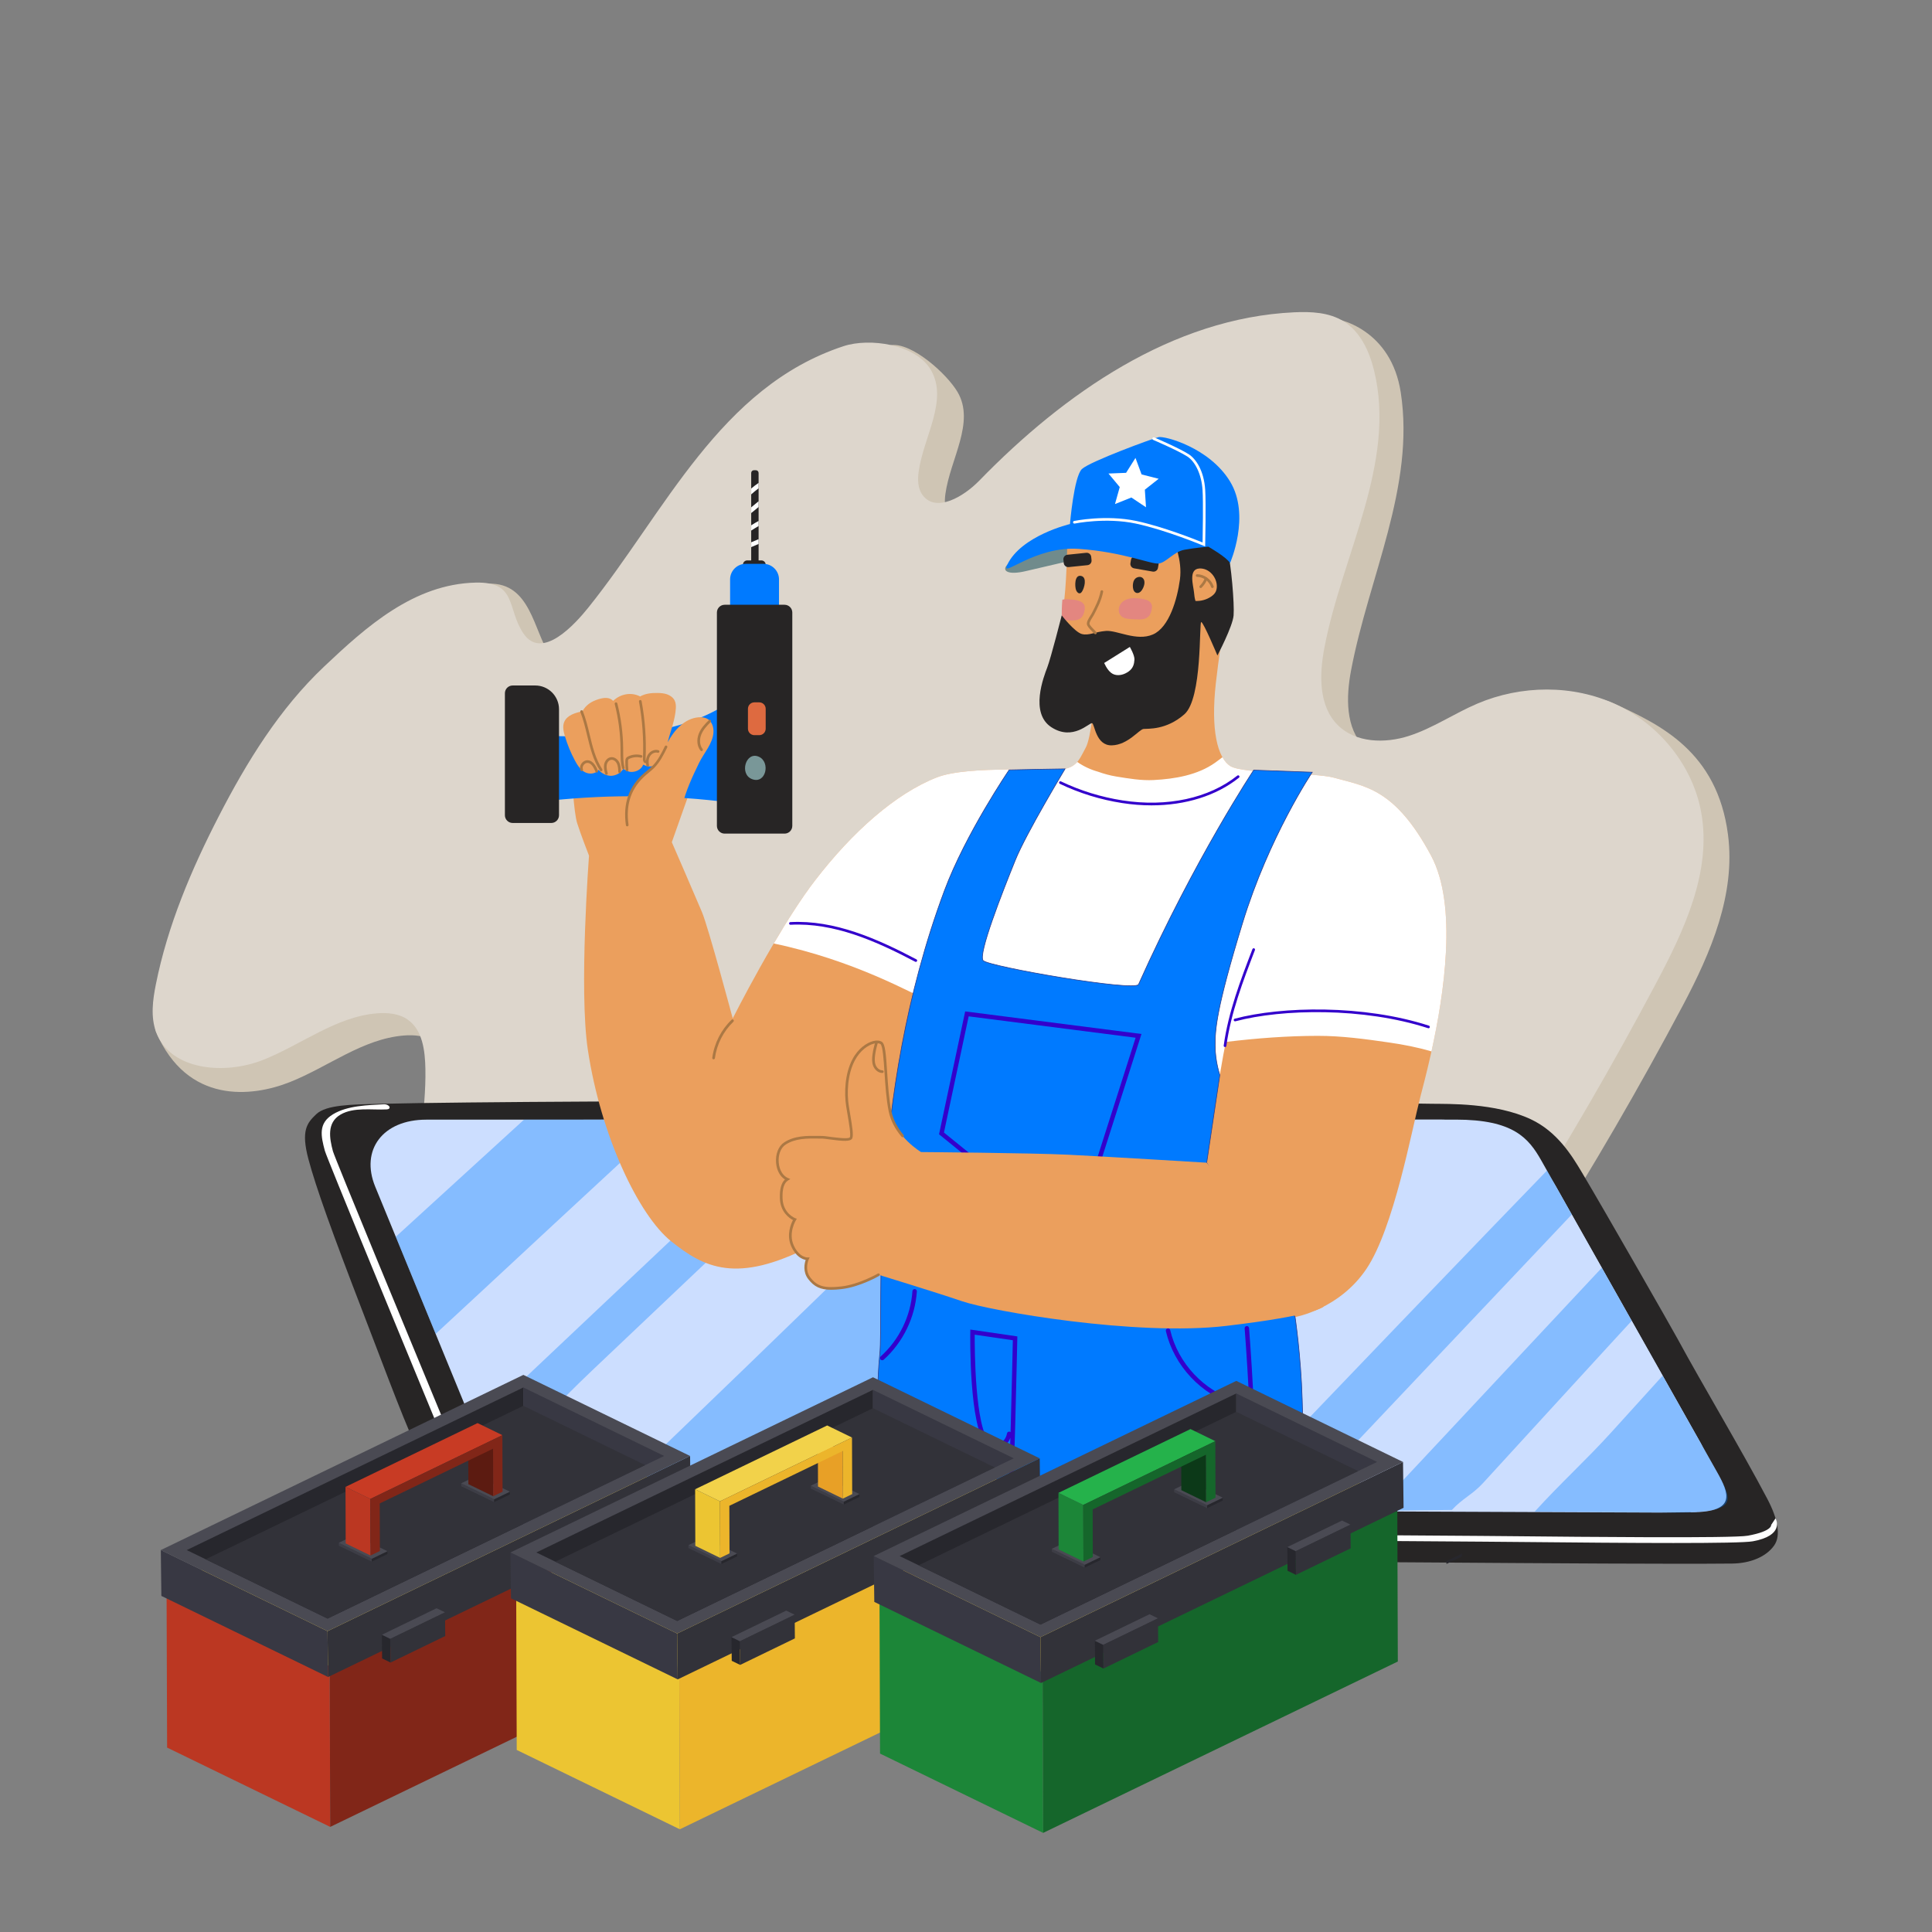 <?xml version="1.0" encoding="UTF-8"?> <!-- Generator: Adobe Illustrator 26.0.3, SVG Export Plug-In . SVG Version: 6.00 Build 0) --> <svg xmlns="http://www.w3.org/2000/svg" xmlns:xlink="http://www.w3.org/1999/xlink" x="0px" y="0px" viewBox="0 0 3000 3000" style="enable-background:new 0 0 3000 3000;" xml:space="preserve"><rect x="0" y="0" width="3000" height="3000" fill="#808080" stroke="none"/> <style type="text/css"> .st0{fill:#CFC5B4;} .st1{fill:#DDD6CC;} .st2{fill:#272525;} .st3{fill:#FFFFFF;} .st4{fill:#CCDEFF;} .st5{opacity:0.35;} .st6{fill:#007AFF;} .st7{fill:#708B8C;} .st8{fill:#EB9F5D;} .st9{fill:#E38680;} .st10{fill:#AB7844;} .st11{fill:#DE6A40;} .st12{fill:#799798;} .st13{fill:#3300CC;} .st14{fill:#007AFF;stroke:#2D3E8D;stroke-miterlimit:10;} .st15{fill:#C58E4C;} .st16{fill:none;} .st17{fill:#BB3722;} .st18{fill:#812618;} .st19{fill:#F2D24A;} .st20{enable-background:new ;} .st21{fill:#383843;} .st22{fill:#323239;} .st23{fill:#4A4A53;} .st24{fill:#27272D;} .st25{fill:#3D3D46;} .st26{fill:#5C1B11;} .st27{fill:#C83B24;} .st28{fill:#ECC532;} .st29{fill:#ECB52B;} .st30{fill:#E8A026;} .st31{fill:#1C8638;} .st32{fill:#15662B;} .st33{fill:#0C3918;} .st34{fill:#25B24B;} </style> <g id="_x2018_лой_x5F_2"> <g> <path class="st0" d="M702.1,1694.44c-0.53-28.24-4.29-60.54-27.45-76.71c-13.58-9.49-31.2-11.12-47.72-9.78 c-63.78,5.21-117.14,48.54-176.59,72.22c-59.45,23.68-159.64,34.53-207.93-77.54c-9.93-23.04,36.26-15.21,41.19-39.81 c18.29-91.38,55.05-178.12,97.71-260.97c43.57-84.63,94.38-167.01,163.56-232.39c65.32-61.73,118.31-160.84,214.27-163.15 c64.92-1.57,69.11,72.8,95.02,111.55c29.03,43.41,80.97-15.07,101.19-40.27c107.06-133.42,216.07-269.24,357.82-365.01 c27.04-18.27,38.18-72.56,70.55-76.71c32.36-4.15,86.72,44.76,103.21,72.92c27.6,47.13-11.47,104.05-18.91,158.17 c-1.73,12.57-1.35,26.42,6.32,36.54c20.86,27.52,63.59,2.18,87.67-22.56c132.09-135.74,304.44-278.93,493.64-287.79 c26.4-1.24,104.72,20.66,119.42,116.14c22.49,146.12-49.58,286.22-77.11,431.47c-7.86,41.45-8.97,89.83,20.88,119.64 c27.73,27.69,73.12,28.82,110.42,16.8c37.3-12.01,70.16-34.76,106.21-50.12c68.1-29,106.95-64.36,174.08-33.17 c67.13,31.19,156.97,72.56,173.7,202.33c11.9,92.32-26.36,182.51-69.98,264.74c-67.7,127.63-140.32,252.65-217.65,374.69 c-45.77,72.23-94.98,145.27-165.63,193.42c-73.59,50.15-164.26,68.84-253.08,75.25c-257.41,18.6-511.03-56.14-765.6-98.57 c-104.94-17.49-211.41-31.15-313.05-63.75c-66.67-21.38-205.63-64.92-208.23-150.41C688.04,1826.46,703.35,1760.31,702.1,1694.44z "></path> </g> <g> <path class="st1" d="M660.56,1659.98c-0.53-28.24-4.29-60.54-27.45-76.71c-13.58-9.49-31.2-11.12-47.72-9.78 c-63.78,5.21-117.14,48.54-176.59,72.22s-144.12,16.91-166.39-43.08c-8.73-23.52-5.27-49.67-0.35-74.27 c18.29-91.38,55.05-178.12,97.71-260.97c43.57-84.63,94.38-167.01,163.56-232.39c65.32-61.73,139.09-128.02,235.05-130.33 c64.92-1.57,48.33,39.98,74.24,78.74c29.02,43.41,80.97-15.07,101.19-40.27c119.01-148.32,203.79-342.37,396.05-405.61 c40.16-13.21,111.98-3.39,135.52,36.8c27.6,47.13-11.47,104.05-18.91,158.17c-1.73,12.57-1.35,26.42,6.32,36.54 c20.86,27.52,63.59,2.18,87.67-22.56c132.09-135.74,299.92-252.68,489.12-261.55c26.4-1.24,54.32,0.07,76.78,14 c25.97,16.11,39.84,46.23,47.16,75.9c35.43,143.53-49.58,286.22-77.11,431.47c-7.86,41.45-8.97,89.83,20.88,119.64 c27.73,27.69,73.12,28.82,110.42,16.8c37.3-12.01,70.16-34.76,106.21-50.12c68.1-29,148.49-29.9,215.61,1.29 c67.13,31.19,119.08,95.02,132.16,167.87c16.44,91.62-26.36,182.51-69.98,264.74c-67.7,127.63-140.32,252.65-217.65,374.69 c-45.77,72.23-94.98,145.27-165.63,193.42c-73.59,50.15-164.26,68.84-253.08,75.25c-257.41,18.6-511.03-56.14-765.6-98.57 c-104.94-17.49-211.41-31.15-313.05-63.75c-66.67-21.38-205.63-64.92-208.23-150.41C646.5,1792,661.81,1725.85,660.56,1659.98z"></path> </g> <g> <g> <g> <g> <path class="st2" d="M2604.95,2078.96c-8.23-15.22-112.59-198.01-148.57-258.41c-15.77-26.47-38.37-63.32-79.38-82.57 c-54.89-25.76-129.08-23.65-152.97-24.04c-308.91-5.16-1350.17-6.63-1636.46,0.14c-41.52,0.98-80.99,1.35-96.44,15.98 c-14.47,13.71-24,25.4-12.24,69.76c11.6,43.76,37.38,115.3,84.93,238.63c79.3,205.67,106.75,296.23,185.75,342.96 c26.68,15.78,72.15,32.56,141.39,35.65c245.27,10.96,710.13,8.63,865.91,7.24c175.01-1.56,748.67,5.38,932.41,3.59 c29.09-0.28,53.56-10.76,65.7-28.2c10.77-15.47,5.55-41.39-10.75-72.38C2704.76,2252.26,2641.95,2147.4,2604.95,2078.96z"></path> </g> </g> </g> </g> <g> <g> <g> <g> <path class="st3" d="M525.64,1840.48c35.96,88.62,109.92,267.69,151.94,369.45c14.87,35.99,24.73,59.89,26.49,64.21 c1.03,2.53,2.04,5.22,3.11,8.07c7.55,20.06,17.95,47.66,54.56,72.1c42.36,28.28,95.91,30.24,116.96,29.77 c11.73-0.26,509.34,3.32,909.42,6.2c268.68,1.93,500.8,3.61,515.63,3.61c7.43,0,27.68,0.2,55.7,0.48 c175.59,1.76,341.06,2.86,362.39-1.06c48.22-8.85,36.72-32.91,35.18-35.62l-6.67,10.05c0,0-0.08-0.1-0.14-0.28 c0.04,0.1,3.16,9.95-36.28,17.18c-22.82,4.18-258.46,1.82-359.06,0.81c-28.06-0.28-48.34-0.49-55.85-0.49 c-14.75,0-246.67-1.67-515.13-3.6c-399.91-2.88-897.32-6.46-909.31-6.19c-19.04,0.43-67.36-1.27-104.71-26.19 c-32.96-21.99-42.32-46.77-49.81-66.61c-1.09-2.89-2.12-5.62-3.19-8.24c-1.77-4.34-11.66-28.24-26.57-64.25 c-52.26-126.21-170.54-411.89-173.32-422.23c-5.47-20.38-9.66-44.31,11.69-56.85c20.67-12.13,48.94-6.9,72.12-8.14 c3.29-0.18,4.99-2.09,3.81-4.29c-1.18-2.19-4.81-3.83-8.1-3.65c-25.45,1.36-56.84,1.91-79.39,15.52 c-23.26,14.04-18.81,33.77-12.68,56.68C505.18,1789.69,513.2,1809.81,525.64,1840.48z"></path> </g> </g> </g> </g> <g> <g> <g> <g> <path class="st4" d="M582.67,1842.75l164.05,399.64c25.46,62.02,104.18,99.46,174.7,99.46l1655.86,6.88l48.91-0.57 c88.31-7.1,45.86-36.07,15.47-105.79l-225.44-399.69c-32.44-57.51-113.6-104.15-180.64-104.15l-1573.8,0.07 C594.76,1738.61,559.07,1785.25,582.67,1842.75z"></path> </g> </g> </g> </g> <g> <g> <g> <g> <path class="st4" d="M2442.54,2257.95c-37.38-13.91-75.39-26.05-113.3-37.89c-50.13-15.66-100.27-29.23-150.85-38.73 c-98.74-18.54-194.8-22.56-288.41-24.96c-186.68-4.79-361.79-9.31-557.51-58.47c-57.3-14.39-114.47-31.56-167.55-54.77 c-120.89-52.85-185.9-133.36-286.37-196.55c-66.03-41.53-140.74-79.41-220.21-105.38c103.54-1.46,204.64-2.55,308.67-2.62 c56.48-0.04,113-0.01,169.5-0.01c162.49-0.01,324.99-0.02,487.49-0.02c212.19-0.01,424.38-0.02,636.58-0.03 c89.4,0,113.05,28.59,132.87,63.73l272.75,483.57c18.44,32.7,31.28,62.33-39.98,62.33 C2575.13,2308.34,2509.91,2283.03,2442.54,2257.95z"></path> </g> </g> </g> </g> <g class="st5"> <g> <g> <g> <g> <path class="st6" d="M2502.63,2223.46c26.48-29.25,52.85-58.35,79.13-87.3l84.42,149.67c24.53,44.84,34.22,62.9-62.61,62.9 l-220.55-1.38C2423.18,2302.99,2463.04,2267.2,2502.63,2223.46z"></path> </g> </g> </g> </g> <g> <g> <g> <g> <path class="st6" d="M2171.21,2306.46c41.33-44.18,82.36-88.04,123.11-131.59c40.46-43.25,80.63-86.19,120.53-128.83 c24.24-25.91,48.38-51.72,72.42-77.41l46.43,82.32c-10.76,11.7-21.56,23.42-32.35,35.17 c-65.58,71.41-131.7,143.78-198.7,216.96c-15.99,17.47-32.04,23.97-48.14,41.53l-129.3,1.38 C2140.58,2329.55,2155.91,2322.8,2171.21,2306.46z"></path> </g> </g> </g> </g> <g> <g> <g> <g> <path class="st6" d="M2028.69,2205.93c48.1-50.25,95.85-100.07,143.28-149.46c47.18-49.13,94.03-97.83,140.59-146.11 c29.97-31.08,59.84-61.97,89.57-92.69l38.48,68.22c-2.67,2.83-5.35,5.65-8.02,8.48c-39.15,41.39-78.57,83.06-118.26,125.03 c-40.16,42.46-80.6,85.21-121.32,128.26c-41.01,43.36-82.32,87.03-123.91,131c-24.16,25.55-48.43,40.18-72.8,65.94l-110.74,0 C1933.61,2294.29,1981.32,2255.41,2028.69,2205.93z"></path> </g> </g> </g> </g> <g> <g> <g> <g> <path class="st6" d="M1627.45,2230.51c57.11-57.6,113.71-114.65,169.77-171.19c55.72-56.2,110.9-111.89,165.53-167.1 c51.09-51.64,101.68-102.86,151.76-153.69l83.27,0c-40.32,41.22-80.91,82.72-121.8,124.52 c-52.79,53.97-106.05,108.43-159.81,163.38c-54.32,55.54-109.14,111.58-164.47,168.14c-52.05,53.22-104.56,94.5-157.52,148.65 l-90.7,1.38C1545.08,2302.62,1586.38,2271.93,1627.45,2230.51z"></path> </g> </g> </g> </g> <g> <g> <g> <g> <path class="st6" d="M996.57,2278.64c53.74-51.65,106.95-102.92,159.62-153.81c52.01-50.26,103.51-100.16,154.49-149.7 c50.79-49.35,101.07-98.34,150.85-146.99c30.69-29.99,61.17-59.85,91.48-89.57l320.56-0.01 c-32.33,31.74-64.81,63.67-97.4,95.79c-46.99,46.32-94.25,93.06-141.79,140.2c-48.09,47.7-96.47,95.82-145.13,144.37 c-48.87,48.76-98.05,97.97-147.52,147.61c-29.43,29.54-58.96,44.09-88.6,73.94l-336.78,0 C943.22,2314.72,969.96,2304.21,996.57,2278.64z"></path> </g> </g> </g> </g> <g> <g> <g> <g> <path class="st6" d="M867.58,2090.19c45.56-43.02,90.8-85.74,135.72-128.16c44.36-41.89,88.41-83.49,132.16-124.8 c35.01-33.06,69.83-65.94,104.46-98.64l90.52,0c-35.71,33.9-71.65,67.98-107.83,102.25 c-49.58,46.96-99.59,94.27-149.97,141.97c-50.84,48.14-102.06,96.67-153.62,145.63c-52.17,49.55-97.8,99.54-150.62,150.01 l-32.94-63.47L867.58,2090.19z"></path> </g> </g> </g> </g> <g> <g> <g> <g> <path class="st6" d="M685.65,1855.53l128.03-116.94l221.98-0.01c-21.63,19.84-43.28,39.77-64.96,59.79 c-72.44,66.88-145.28,134.73-219.12,203.28c-24.91,23.12-49.95,46.32-75.11,69.59l-61.9-150.79 C638.35,1898.73,662.04,1877.09,685.65,1855.53z"></path> </g> </g> </g> </g> </g> <g> <path class="st7" d="M1629.02,845.42c0,0-56.35,22.73-65.02,31.68s0.29,16.53,29.21,9.64c28.92-6.89,83.33-19.32,83.33-19.32 l3.44-27.51L1629.02,845.42z"></path> </g> <g> <path class="st8" d="M1393.05,1837.57c0,0-20.15,206.3-27.06,266.6c-0.01,0.11-0.03,0.24-0.04,0.35 c10.16-0.75,20.32,0.45,30.49,3.64c20.94,8.62,42.93,14.09,65.22,17.82c46.1,4.89,92.68,4.32,138.95,2.97 c41.88-1.22,83.85-3.7,125.76-2.54c55.48,1.54,110.94,1.53,166.43,0.93c41.9-0.45,83.85-1.11,125.79-1.16 c-3.25-37.4-7.58-81.08-7.58-81.08s68.87-11.94,111.11-75.3c42.24-63.36,69.79-213.95,83.56-267.21 c13.77-53.26,72.54-269.42,16.53-373.91c-56.01-104.49-102.31-107.5-150.59-121.02c-30.39-8.51-142.33-5.51-161.61-18.36 c-19.28-12.86-30.3-55.09-22.04-128.55c8.26-73.46,22.96-152.43,22.96-152.43l-23.87-38.57l-72.54-48.67l-157.02,12.86 c0,0-0.92,62.44-4.59,94.58c-3.67,32.14,1.84,81.72,1.84,81.72l44.99,74.38c0,0-5.51,61.52-13.77,76.21 c-8.26,14.69-11.94,28.47-32.14,33.06c-20.2,4.59-149.17-6.36-199.26,13.31c-64.28,25.25-131.31,84.94-189.16,160.23 c-57.85,75.3-127.63,213.95-127.63,213.95s-37.65-140.95-47.75-165.05s-46.83-108.58-46.83-108.58s33.06-93.66,37.65-105.6 c4.59-11.94-192.83,0.92-192.83,0.92s2.75,57.85,8.26,75.3c5.51,17.45,18.36,50.32,18.36,50.32s-15.87,208.22-1.84,301.37 c20.2,134.06,78.97,257.11,129.47,297.51c50.5,40.4,101.01,67.03,216.7,7.35C1374.68,1875.22,1393.05,1837.57,1393.05,1837.57z"></path> </g> <g> <g> <path class="st9" d="M1659.68,963.38c6.82,0.36,14.5,0.41,19.39-4.37c3.39-3.31,4.6-8.23,5.29-12.93 c2.06-14.01-15.54-15.03-25.81-15.58c-2.95-0.16-5.99,0.03-8.91,0.62c-0.94,9.75-1.12,20.85-0.91,31.59 c1.38,0.14,2.77,0.22,4.12,0.29C1655.13,963.15,1657.4,963.26,1659.68,963.38z"></path> </g> </g> <g> <path class="st2" d="M1789.96,887.57l-28.95-5.06c-3.79-0.66-6.35-4.31-5.69-8.1l0.91-5.2c0.66-3.79,4.31-6.35,8.1-5.69 l28.95,5.06c3.79,0.66,6.35,4.31,5.69,8.1l-0.91,5.2C1797.39,885.67,1793.75,888.23,1789.96,887.57z"></path> </g> <g> <path class="st2" d="M1822.54,839.91c0,0,13.77,29.61,9.64,59.91c-4.13,30.3-16.53,74.38-42.01,85.4s-55.78-6.89-73-5.51 c-17.22,1.38-26.17,7.58-37.19,4.82s-31.33-28.93-31.33-28.93s-16.88,66.12-22.39,80.58c-5.51,14.46-27.55,70.93,6.2,92.97 c33.74,22.04,59.23-7.58,63.36-6.2s5.6,35.12,30.69,34.43s42.31-24.79,49.2-25.48c6.89-0.69,35.12,2.07,63.36-22.73 c28.24-24.79,22.73-143.24,26.17-143.24c3.44,0,25.15,51.89,25.15,51.89s23.75-45,25.13-62.22c1.38-17.22-3.44-78.51-10.33-106.74 C1898.29,820.63,1822.54,839.91,1822.54,839.91z"></path> </g> <g> <path class="st6" d="M1910,874.34c0,0,32.37-73.69,0-126.72c-32.37-53.03-101.92-70.93-110.88-68.87s-106.74,37.88-119.14,49.58 c-12.4,11.71-18.54,85.4-18.54,85.4s-75.81,17.91-97.44,63.36c-10.63,22.34,42.3-29.61,111.16-24.79 c68.87,4.82,112.25,24.1,123.96,22.73c11.71-1.38,23.44-18.3,39.94-21.35c16.5-3.05,37.19-4.82,37.19-4.82 S1905.18,865.39,1910,874.34z"></path> </g> <g> <path class="st3" d="M1871.37,848.5l-2.8-1.18c-0.58-0.24-58.22-24.38-104.99-34.32c-46.52-9.89-94.4-0.1-94.87,0 c-1.12,0.23-2.21-0.48-2.45-1.6c-0.23-1.12,0.48-2.21,1.6-2.45c0.49-0.1,49.19-10.07,96.58,0c41.23,8.76,90.75,28.43,102.93,33.39 c0.25-12.85,1.13-63.16-0.06-81.51c-1.51-23.4-10.87-43.85-23.84-52.11c-14.83-9.44-52.48-25.5-52.85-25.66 c-1.05-0.45-1.54-1.66-1.09-2.71c0.45-1.05,1.66-1.54,2.71-1.09c1.56,0.66,38.33,16.35,53.45,25.97 c11.18,7.11,23.81,25.38,25.74,55.33c1.37,21.19,0.02,84.25,0,84.89L1871.37,848.5z"></path> </g> <g> <polygon class="st3" points="1763.16,711.06 1772.66,736.72 1799.17,743.44 1777.71,760.4 1779.51,787.69 1756.75,772.52 1731.35,782.67 1738.74,756.33 1721.24,735.31 1748.57,734.21 "></polygon> </g> <g> <path class="st6" d="M1133.69,1246.16c-91.38-11.77-184.12-12.9-275.75-3.35c-2.26,0.24-4.71,0.43-6.63-0.78 c-2.82-1.79-3.16-5.69-3.21-9.03c-0.44-29.56,0.82-60.65,0.37-90.21c92.54,2.03,190.31,2.34,270.52-43.86 C1124.59,1134.73,1129.87,1234.42,1133.69,1246.16z"></path> </g> <g> <path class="st2" d="M1670.95,916.38c1.06,2.75,3.6,5.69,6.39,4.76c1.19-0.4,2.05-1.44,2.76-2.48c3.52-5.18,8.34-21.81-1.02-24.29 C1668.29,891.52,1668.72,910.57,1670.95,916.38z"></path> </g> <g> <path class="st8" d="M1854.06,919.84c0.44,4.5,0.89,9.03,2.28,13.33c8.45,0.41,17.01-1.95,24.05-6.64 c2.85-1.89,5.51-4.22,7.11-7.24c1.31-2.45,1.85-5.26,1.96-8.03c0.57-14.54-11.92-29.5-27.22-28.5 C1845.01,883.87,1853,909.1,1854.06,919.84z"></path> </g> <g> <path class="st2" d="M1776.99,902.63c-1.44-8.71-11.56-8.78-15.79-2.08c-3.06,4.85-3.62,18.53,3.73,20.14 c4.52,0.99,8.26-3.56,10.13-7.8C1776.48,909.67,1777.56,906.12,1776.99,902.63z"></path> </g> <g> <path class="st10" d="M1700.9,984.89c-0.58,0-1.16-0.24-1.57-0.72c-0.6-0.69-1.56-1.67-2.68-2.81c-4.8-4.88-8.5-8.87-8.94-12.12 c-0.53-3.9,2.57-8.8,5.31-13.12c0.81-1.29,1.58-2.5,2.05-3.39c5.64-10.85,11.48-22.08,13.84-34.55c0.21-1.12,1.29-1.86,2.41-1.64 c1.12,0.21,1.86,1.29,1.65,2.41c-2.47,13.07-8.72,25.09-14.23,35.69c-0.55,1.05-1.32,2.28-2.22,3.7 c-2.01,3.17-5.04,7.95-4.71,10.36c0.29,2.15,5.17,7.12,7.8,9.78c1.17,1.19,2.18,2.21,2.86,3.01c0.74,0.86,0.65,2.17-0.22,2.91 C1701.86,984.72,1701.38,984.89,1700.9,984.89z"></path> </g> <g> <path class="st2" d="M1182.29,888.58h-22.02c-3.67,0-6.67-3-6.67-6.67v-5.03c0-3.67,3-6.67,6.67-6.67h22.02 c3.67,0,6.67,3,6.67,6.67v5.03C1188.96,885.58,1185.96,888.58,1182.29,888.58z"></path> </g> <g> <path class="st10" d="M1882.58,913.08c-0.86,0-1.67-0.55-1.96-1.41c-3.03-9.08-12.18-15.77-21.75-15.9 c-1.14-0.02-2.05-0.95-2.04-2.09c0.02-1.14,0.91-2,2.09-2.04c11.27,0.15,22.04,8.02,25.61,18.72c0.36,1.08-0.22,2.25-1.31,2.61 C1883.02,913.05,1882.8,913.08,1882.58,913.08z"></path> </g> <g> <path class="st3" d="M1754.39,1004.56c-13.28,8.31-26.57,16.62-39.85,24.94c3.36,7.13,8.42,15.72,15.96,17.99 c7.55,2.27,15.63-0.25,22.04-4.84c7.1-5.08,8.61-11.63,9.02-18.42C1761.97,1017.42,1754.39,1004.56,1754.39,1004.56z"></path> </g> <g> <path class="st2" d="M1173.77,879.39h-3.14c-2.29,0-4.17-1.88-4.17-4.17V734.35c0-2.29,1.88-4.17,4.17-4.17h3.14 c2.29,0,4.17,1.88,4.17,4.17v140.88C1177.94,877.52,1176.06,879.39,1173.77,879.39z"></path> </g> <g> <path class="st10" d="M1864.41,913.16c-0.54,0-1.08-0.21-1.48-0.63c-0.79-0.82-0.78-2.13,0.04-2.92 c3.37-3.27,6.06-7.31,7.79-11.67c0.42-1.06,1.62-1.58,2.68-1.16c1.06,0.42,1.58,1.62,1.16,2.68c-1.94,4.9-4.96,9.44-8.75,13.11 C1865.45,912.97,1864.93,913.16,1864.41,913.16z"></path> </g> <g> <path class="st6" d="M1197.62,973.51h-51.93c-6.6,0-12-5.4-12-12v-61.84c0-13.27,10.86-24.14,24.14-24.14h27.66 c13.27,0,24.14,10.86,24.14,24.14v61.84C1209.62,968.11,1204.22,973.51,1197.62,973.51z"></path> </g> <g> <path class="st2" d="M1688.7,877.57l-29.23,3.01c-3.83,0.39-7.29-2.42-7.68-6.25l-0.54-5.26c-0.39-3.83,2.42-7.29,6.25-7.68 l29.23-3.01c3.83-0.39,7.29,2.42,7.68,6.25l0.54,5.26C1695.34,873.72,1692.53,877.18,1688.7,877.57z"></path> </g> <g> <path class="st2" d="M1218.28,1294.44h-93.07c-6.6,0-12-5.4-12-12V951.08c0-6.6,5.4-12,12-12h93.07c6.6,0,12,5.4,12,12v331.36 C1230.28,1289.04,1224.88,1294.44,1218.28,1294.44z"></path> </g> <g> <path class="st11" d="M1178.96,1141.55h-7.55c-5.5,0-10-4.5-10-10v-30.96c0-5.5,4.5-10,10-10h7.55c5.5,0,10,4.5,10,10v30.96 C1188.96,1137.05,1184.46,1141.55,1178.96,1141.55z"></path> </g> <g> <path class="st2" d="M856.03,1277.91h-60.02c-6.6,0-12-5.4-12-12v-189.49c0-6.6,5.4-12,12-12h35.17 c20.27,0,36.85,16.58,36.85,36.85v164.64C868.03,1272.51,862.63,1277.91,856.03,1277.91z"></path> </g> <g> <path class="st12" d="M1167.58,1209.75c21.87,8.54,29.27-26.59,10.66-34.74C1158.05,1166.17,1147.67,1201.98,1167.58,1209.75z"></path> </g> <g> <path class="st8" d="M904.31,1104.46c-11.14,2.41-23.91,6.12-28.23,16.67c-2.76,6.74-1.13,14.4,0.91,21.39 c3.9,13.32,9.18,26.23,15.75,38.46c3.76,7.01,8.25,14.1,15.22,17.92c6.97,3.83,17.03,3.1,21.41-3.55 c4.67,5.58,13.05,9.76,20.31,9.3c7.26-0.46,14.21-4.55,18.13-10.68c5.95,3.09,8.68,5.28,15.35,4.54s13.23-4.81,15.55-11.1 c5.4,2.68,11.29,3.72,16.94,1.61c-4.81,1.8-13.13,12.29-17.12,16.27c-6.54,6.5-12.48,14.28-17.31,22.11 c-6.37,10.32-10.78,22.19-10.45,34.31c0.03,1.14,0.15,2.4,0.98,3.19c0.84,0.81,2.13,0.86,3.3,0.86 c28.75-0.04,57.48-5.19,84.45-15.14c5.56-23.04,15.65-44.68,25.93-65.82c7.75-15.94,21.36-29.95,22.42-47.65 c0.46-7.7-2.09-16.14-8.54-20.37c-4.24-2.78-9.57-3.39-14.62-2.97c-21.4,1.76-37.9,19.86-47.9,38.85 c4.41-17.75,11.56-34.51,12.64-52.77c0.24-4.03,0-8.21-1.72-11.86c-2.23-4.72-6.76-8.05-11.67-9.82 c-4.91-1.77-10.21-2.12-15.43-2.17c-9.16-0.09-18.67,0.83-26.59,5.42c-13.91-7.17-30.64-4-41.91,6.86 c-5.91-6.3-14.83-5.06-23.08-2.49C918.08,1089.27,910.04,1094.53,904.31,1104.46z"></path> </g> <g> <path class="st10" d="M1089.36,1166.31c-0.6,0-1.2-0.26-1.61-0.77c-5.4-6.72-6.43-16.78-2.7-26.27c3.31-8.42,9.47-15.07,15.63-21 c0.82-0.79,2.13-0.77,2.92,0.06c0.79,0.82,0.77,2.13-0.06,2.92c-5.82,5.6-11.63,11.85-14.65,19.53 c-3.14,7.99-2.33,16.69,2.07,22.17c0.71,0.89,0.57,2.19-0.32,2.9C1090.27,1166.16,1089.81,1166.31,1089.36,1166.31z"></path> </g> <g> <path class="st10" d="M1002.5,1185.16c-0.22,0-0.44-0.03-0.65-0.11c-1.71-0.57-3.7-2.29-3.49-7.26 c1.28-29.55-0.79-59.28-6.16-88.37c-0.21-1.12,0.53-2.2,1.66-2.41c1.13-0.21,2.2,0.53,2.41,1.66c5.43,29.39,7.52,59.44,6.22,89.3 c-0.09,1.99,0.28,3.04,0.66,3.16c1.08,0.36,1.67,1.53,1.31,2.61C1004.17,1184.61,1003.37,1185.16,1002.5,1185.16z"></path> </g> <g> <path class="st10" d="M967.84,1194.35c-0.92,0-1.75-0.61-2-1.54c-2.23-8.51-2.25-17.36-2.27-25.93c0-1.42-0.01-2.83-0.02-4.24 c-0.21-23.4-3.24-46.77-9.01-69.45c-0.28-1.11,0.39-2.23,1.49-2.51c1.11-0.28,2.23,0.39,2.51,1.49c5.85,23,8.92,46.7,9.13,70.43 c0.01,1.42,0.02,2.85,0.02,4.27c0.02,8.31,0.04,16.9,2.13,24.89c0.29,1.1-0.37,2.23-1.47,2.52 C968.19,1194.32,968.01,1194.35,967.84,1194.35z"></path> </g> <g> <path class="st10" d="M933.44,1197.57c-0.67,0-1.33-0.33-1.73-0.93c-10.85-16.5-15.51-35.98-20.03-54.81 c-2.9-12.1-5.9-24.62-10.51-36.19c-0.42-1.06,0.09-2.26,1.15-2.68c1.06-0.42,2.26,0.1,2.68,1.15 c4.72,11.85,7.75,24.51,10.69,36.76c4.43,18.49,9.01,37.6,19.46,53.51c0.63,0.95,0.36,2.23-0.59,2.86 C934.23,1197.46,933.83,1197.57,933.44,1197.57z"></path> </g> <g> <path class="st10" d="M973.61,1197.81c-1.05,0-1.95-0.8-2.05-1.87c-0.44-4.59-0.62-9.26-0.54-13.87c0.03-1.68,0.15-3.46,1.23-5.02 c0.91-1.32,2.27-2.07,3.47-2.63c6.31-2.93,13.5-3.61,20.25-1.9c1.11,0.28,1.78,1.4,1.49,2.51c-0.28,1.11-1.4,1.78-2.51,1.49 c-5.74-1.46-12.12-0.86-17.49,1.64c-0.7,0.33-1.47,0.73-1.82,1.24c-0.42,0.61-0.48,1.64-0.49,2.74c-0.08,4.46,0.1,8.97,0.52,13.41 c0.11,1.14-0.73,2.14-1.86,2.25C973.74,1197.81,973.68,1197.81,973.61,1197.81z"></path> </g> <g> <path class="st10" d="M1005.72,1190.5c-0.95,0-1.81-0.67-2.02-1.64c-1.38-6.49-0.51-12.61,2.45-17.22 c3.62-5.64,10.46-8.47,16.27-6.74c1.09,0.33,1.71,1.48,1.39,2.57c-0.33,1.09-1.48,1.71-2.57,1.39c-4.01-1.2-9.01,0.96-11.61,5.01 c-3.19,4.98-2.55,10.99-1.89,14.13c0.24,1.12-0.48,2.21-1.59,2.45C1006,1190.49,1005.86,1190.5,1005.72,1190.5z"></path> </g> <g> <path class="st10" d="M941.64,1203.17c-0.92,0-1.76-0.62-2-1.54c-1.14-4.38-2.44-9.35-1.6-14.41c0.8-4.84,4.33-10.47,10.17-11.4 c6-0.96,11.12,3.46,13.34,7.97c2.3,4.67,2.47,9.91,2.63,14.54c0.04,1.14-0.86,2.1-2,2.13c-1.13,0.04-2.1-0.86-2.13-2 c-0.14-4.21-0.3-8.99-2.2-12.86c-1.62-3.3-5.24-6.32-8.98-5.72c-3.66,0.58-6.16,4.46-6.75,8c-0.69,4.19,0.48,8.71,1.52,12.69 c0.29,1.1-0.37,2.23-1.48,2.52C941.99,1203.15,941.82,1203.17,941.64,1203.17z"></path> </g> <g> <path class="st10" d="M973.93,1283.17c-1.01,0-1.9-0.75-2.04-1.78c-4.82-34.1,4.72-60.81,29.17-81.63 c1.19-1.01,2.4-2.01,3.61-3.01c2.85-2.34,5.79-4.77,8.39-7.39c8.53-8.6,14.01-19.75,19.3-30.54c0.5-1.03,1.74-1.45,2.76-0.95 c1.02,0.5,1.45,1.74,0.94,2.76c-5.44,11.09-11.07,22.55-20.08,31.63c-2.75,2.77-5.77,5.26-8.7,7.67 c-1.19,0.98-2.38,1.96-3.56,2.96c-23.29,19.84-32.37,45.32-27.76,77.91c0.16,1.13-0.63,2.17-1.76,2.34 C974.12,1283.16,974.03,1283.17,973.93,1283.17z"></path> </g> <g> <path class="st10" d="M926.51,1199.66c-0.83,0-1.61-0.5-1.93-1.32c-3.52-9.08-7.56-13.57-12.34-13.71 c-2.22-0.07-4.43,1.17-5.94,3.3c-1.51,2.13-1.94,4.64-1.14,6.7c0.41,1.06-0.12,2.26-1.18,2.67c-1.07,0.41-2.26-0.12-2.67-1.18 c-1.29-3.36-0.69-7.31,1.62-10.57c2.31-3.27,5.84-5.15,9.43-5.04c9.84,0.29,14.53,12.37,16.07,16.34 c0.41,1.06-0.11,2.26-1.18,2.67C927.01,1199.61,926.76,1199.66,926.51,1199.66z"></path> </g> <g> <path class="st3" d="M2222.21,1328.68c-56.01-104.49-102.31-107.5-150.59-121.02c-30.39-8.51-142.33-5.51-161.61-18.36 c-4.4-2.94-8.37-7.42-11.78-13.44c-3.63,2.81-7.37,5.59-11.25,8.36c-27.37,19.47-62.98,25.34-95.65,27.04 c-19.26,1-38.86-2.4-57.7-5.43c-9.76-1.57-19.26-4.17-28.56-7.51c-11.8-3.31-22.57-8.38-32.32-15.18 c-4.29,4.91-9.99,8.73-18.92,10.76c-20.2,4.59-149.17-6.36-199.26,13.31c-64.28,25.25-131.31,84.94-189.16,160.23 c-21.04,27.39-43.66,63.16-63.93,97.6c126.26,26.52,213.65,77.34,246.48,91.71c17.43,7.01,35.17,13.28,53.47,17.61 c21.77,5.15,44.17,7.85,66.13,12.13c22.37,4.36,44.65,9.14,66.94,13.89c39.74,8.48,79.53,16.89,119.72,22.95 c32.27,3.75,64.67,5.54,97.17,3.62c11.85-0.7,23.68-1.75,35.49-3.01c0,0-1.65,40.54,4.77,56.15c1.12,2.72,10.01-61.95,12.93-62.3 c47.15-5.68,94.11-9.26,141.7-9.33c37.21-0.05,74.43,5.06,111.15,10.39c22.01,3.2,44.02,7.41,65.36,13.78 C2242.29,1544.26,2263.63,1405.95,2222.21,1328.68z"></path> </g> <g> <path class="st13" d="M1902.22,1625.87c-0.09,0-0.19-0.01-0.28-0.02c-1.13-0.16-1.92-1.2-1.77-2.33 c7.15-52.06,26.2-101.72,44.62-149.74c0.41-1.07,1.61-1.6,2.67-1.19c1.07,0.41,1.6,1.6,1.19,2.67 c-18.34,47.81-37.3,97.24-44.38,148.83C1904.13,1625.12,1903.24,1625.87,1902.22,1625.87z"></path> </g> <g> <path class="st13" d="M1422.1,1493.62c-0.32,0-0.65-0.08-0.96-0.24c-60.64-31.94-126.06-61-193.65-57.43 c-1.12,0.07-2.11-0.81-2.17-1.95c-0.06-1.14,0.82-2.11,1.95-2.17c68.57-3.61,134.63,25.69,195.79,57.9 c1.01,0.53,1.4,1.78,0.86,2.79C1423.56,1493.21,1422.84,1493.62,1422.1,1493.62z"></path> </g> <g> <path class="st13" d="M1787.99,1250.54c-14.86,0-30.1-1.18-45.56-3.57c-33.54-5.19-66.08-15.24-96.71-29.86 c-1.03-0.49-1.47-1.73-0.98-2.75c0.49-1.03,1.73-1.46,2.75-0.98c30.27,14.44,62.42,24.37,95.57,29.5 c69.28,10.73,134.24-3.31,178.22-38.5c0.89-0.71,2.19-0.57,2.9,0.32c0.71,0.89,0.57,2.19-0.32,2.9 C1888.84,1235.64,1840.85,1250.54,1787.99,1250.54z"></path> </g> <g> <path class="st13" d="M2218.17,1596.67c-0.21,0-0.43-0.03-0.64-0.1c-100.51-32.57-226.6-30.04-299.21-10.72 c-1.1,0.29-2.23-0.36-2.53-1.47c-0.29-1.1,0.36-2.23,1.46-2.53c73.2-19.48,200.28-22.03,301.54,10.78 c1.09,0.35,1.68,1.52,1.33,2.6C2219.86,1596.12,2219.04,1596.67,2218.17,1596.67z"></path> </g> <g> <path class="st14" d="M1368.26,2342.65l658.77,2.75c-1.04-35.66-3.41-120.86-4.99-172.61c-2.08-67.91-11.02-127.71-11.02-127.71 l-137.28-239.66l20.4-136.16c0,0-7.2-20.77-7.27-45.33s1.1-55.41,42.42-190.36c41.32-134.95,108.35-234.47,108.35-234.47 l-90.92-3.26c0,0-90.89,136.69-178.8,332.73c-5.26,11.72-233.01-27.55-241.27-37.04c-8.26-9.49,29.38-105.15,50.04-156.25 c16.67-41.22,77.13-141.41,77.13-141.41s-84.48,1.38-86.83,1.62c0,0-67.42,98.93-100.49,187.54 c-121.84,326.48-93.23,652.64-100.52,721.12c-6.07,57-3.64,193.16-2.66,237.24C1364.97,2341.32,1366.62,2342.65,1368.26,2342.65z"></path> </g> <g> <path class="st13" d="M1560.07,1843.93l-101.93-82.61l40.58-190.8l273.74,35.05l-70.01,219.51L1560.07,1843.93z M1465.76,1758.63 l96.35,78.08l135.11-17.88l66.17-207.47l-259.25-33.19L1465.76,1758.63z"></path> </g> <g> <path class="st13" d="M1566.99,2341.91c-0.47,0-0.95-0.1-1.41-0.31c-1.71-0.77-2.48-2.76-1.76-4.48 c1.1-3.44,3.01-32.72,5.12-104.45c-2.96,7.77-10.46,16.95-25.77,16.95c-4.12,0-7.94-1.76-11.36-5.22 c-27.14-27.56-25.24-169.9-25.14-175.95l0.06-3.92l73,10.65l-0.06,3.04c-0.01,0.66-1.4,66.54-3.22,132.59 c-0.16,5.91-0.33,11.84-0.5,17.72c-2.01,69.79-3.97,107.25-5.82,111.35C1569.56,2341.16,1568.31,2341.91,1566.99,2341.91z M1513.53,2072.48c-0.12,23.39,0.42,143.95,23.2,167.09c2.1,2.13,4.21,3.17,6.45,3.17c18.14,0,20.31-16.02,20.4-16.7 c0.23-1.88,1.93-3.23,3.82-3.01c0.69,0.08,1.31,0.36,1.81,0.77c0.12-4.39,0.25-8.79,0.37-13.18c1.6-57.96,2.86-115.8,3.15-129.51 L1513.53,2072.48z"></path> </g> <g> <path class="st13" d="M1926.42,2345.34c-0.24,0-0.48-0.03-0.72-0.08c-1.86-0.4-3.05-2.22-2.65-4.08 c1.85-8.68,3.69-16.71,5.46-24.47c6.06-26.47,11.3-49.34,12.43-79.7c0.64-17.23-0.02-34.43-0.82-52.01 c-1.85-40.61-4.35-81.73-7.43-122.22c-0.14-1.9,1.28-3.55,3.17-3.7c1.9-0.14,3.55,1.28,3.69,3.17 c3.09,40.55,5.59,81.74,7.44,122.43c0.81,17.73,1.47,35.09,0.82,52.58c-1.15,31.02-6.46,54.17-12.6,80.99 c-1.77,7.74-3.6,15.74-5.44,24.37C1929.44,2344.23,1928.01,2345.34,1926.42,2345.34z"></path> </g> <g> <path class="st13" d="M1919.38,2181.97c-0.33,0-0.66-0.05-0.99-0.15c-52.99-15.91-95.39-60.99-108.02-114.86 c-0.43-1.85,0.71-3.7,2.57-4.14c1.85-0.43,3.7,0.72,4.14,2.57c12.07,51.51,52.62,94.63,103.3,109.84 c1.82,0.55,2.85,2.47,2.31,4.29C1922.23,2181.01,1920.87,2181.97,1919.38,2181.97z"></path> </g> <g> <path class="st15" d="M1369.53,1670.09c-4.6-0.52-8.1-5.22-9.34-12.56c-1.92-11.3-1.1-23.04,2.36-33.96l1.31,0.42 c-3.39,10.72-4.19,22.24-2.31,33.32c0.43,2.51,2.27,10.76,8.14,11.42L1369.53,1670.09z"></path> </g> <g> <path class="st15" d="M1299.72,1983.69l-0.69-1.19c13.82-7.97,30.96-9.35,45.87-3.69l-0.49,1.29 C1329.89,1974.57,1313.18,1975.92,1299.72,1983.69z"></path> </g> <g> <path class="st10" d="M1108.07,1644.91c-0.09,0-0.18-0.01-0.28-0.02c-1.13-0.15-1.92-1.19-1.77-2.32 c3.02-22.41,13.66-43.39,29.96-59.06c0.82-0.79,2.13-0.77,2.92,0.06c0.79,0.82,0.77,2.13-0.06,2.92 c-15.63,15.03-25.83,35.15-28.73,56.64C1109.98,1644.15,1109.09,1644.91,1108.07,1644.91z"></path> </g> <g> <path class="st8" d="M1873.74,1805.43c0,0-158.4-9.64-214.87-12.4c-56.47-2.75-228.64-4.13-228.64-4.13s-39.94-23.42-48.21-63.36 c-8.26-39.94-5.51-100.55-13.77-106.06c-8.26-5.51-30.3,2.75-42.7,26.17c-12.4,23.41-12.4,53.72-9.64,71.62 c2.75,17.91,8.26,44.08,5.51,49.58c-2.6,5.2-32.93-1.85-37.56-2.2c-19.17-1.46-38.86,1.54-56.48,9.54 c-23.99,10.9-17.53,26.07-17.52,47.3c0,3.21,12.86,9.64,12.86,9.64s-10.56,4.59-9.64,29.84c0.92,25.25,21.12,32.6,21.12,32.6 s-12.86,20.2-3.67,40.86c9.18,20.66,23.41,20.2,23.41,20.2s-7.81,16.53,2.75,30.3s22.04,17.91,50.04,14.69 c28.01-3.21,57.39-20.2,57.39-20.2s87.23,26.63,130.39,41.32c43.16,14.69,269.04,54.63,409.53,38.11 c140.49-16.53,151.6-30.13,151.6-30.13L1873.74,1805.43z"></path> </g> <g> <path class="st10" d="M1290.93,2002.75c-17.21,0-26.91-4.84-35.88-16.54c-8.74-11.4-5.86-24.33-4.01-29.8 c-5-0.97-15.22-4.95-22.4-21.12c-7.91-17.8-0.42-34.98,2.66-40.78c-5.51-2.86-19.51-12.21-20.28-33.45 c-0.52-14.43,2.06-24.15,7.88-29.56c-7.67-4.69-12.74-13.97-13.78-25.56c-1.24-13.72,3.67-26.3,12.51-32.04 c16.23-10.55,35.01-10.3,53.18-10.06c2.14,0.03,4.27,0.06,6.4,0.07c1.96,0.01,5.75,0.52,10.54,1.18 c7.48,1.02,30.22,4.11,31.85,0.85c1.84-3.69-1.29-22.1-3.59-35.54c-0.77-4.54-1.51-8.83-2.12-12.81 c-3.13-20.33-2.18-50.16,9.86-72.9c9-17,22.51-25.66,32.15-28.1c5.49-1.39,10.29-0.97,13.52,1.18c5.09,3.39,6.29,18.44,8.15,46.97 c1.29,19.79,2.74,42.21,6.5,60.38c2.68,12.94,9.06,25.5,18.97,37.32c0.73,0.87,0.62,2.18-0.26,2.91 c-0.87,0.73-2.18,0.62-2.91-0.26c-10.35-12.35-17.03-25.52-19.85-39.14c-3.82-18.46-5.29-41.03-6.58-60.95 c-1.26-19.4-2.69-41.39-6.32-43.8c-2.21-1.47-5.93-1.7-10.22-0.61c-8.78,2.22-21.14,10.23-29.51,26.03 c-11.57,21.85-12.45,50.66-9.43,70.34c0.61,3.94,1.34,8.22,2.11,12.74c3.42,20.05,5.49,33.53,3.21,38.08 c-2.51,5.02-13.64,4.45-36.1,1.39c-4.46-0.61-8.31-1.13-10.01-1.14c-2.13-0.01-4.28-0.04-6.43-0.07 c-17.55-0.23-35.69-0.47-50.87,9.39c-7.57,4.92-11.74,15.99-10.64,28.2c1.02,11.34,6.51,20.41,14.31,23.68l3.72,1.56l-3.44,2.11 c-6.38,3.92-9.22,13.07-8.68,27.99c0.86,23.59,19.57,30.66,19.76,30.73l2.41,0.88l-1.37,2.17c-0.12,0.19-12.14,19.55-3.53,38.92 c8.45,19.01,20.95,18.97,21.47,18.97l3.33-0.06l-1.41,3.01c-0.07,0.15-7.12,15.59,2.53,28.16c10.49,13.68,21.74,16.93,48.17,13.9 c27.24-3.13,56.3-19.77,56.59-19.94c0.99-0.57,2.25-0.23,2.82,0.75c0.57,0.99,0.23,2.25-0.75,2.82 c-1.22,0.7-30.08,17.24-58.19,20.47C1300.96,2002.38,1295.66,2002.75,1290.93,2002.75z"></path> </g> <g> <path class="st10" d="M1370.11,1666.11c-0.01,0-0.01,0-0.02,0c-6.94-0.06-12.15-5.58-14.23-11.02 c-2.23-5.82-1.79-12.09-1.07-17.46c0.89-6.59,2.37-13.14,4.4-19.46c0.35-1.09,1.52-1.68,2.6-1.33c1.09,0.35,1.68,1.51,1.33,2.6 c-1.96,6.1-3.39,12.4-4.24,18.75c-0.65,4.85-1.07,10.48,0.83,15.44c1.53,4,5.44,8.32,10.41,8.37c1.14,0.01,2.06,0.94,2.05,2.08 C1372.16,1665.19,1371.24,1666.11,1370.11,1666.11z"></path> </g> <g> <path class="st9" d="M1762.83,928.85c-7.62-0.41-15.8,1.43-21.09,6.94c-5.28,5.51-6.39,15.27-0.96,20.64 c4.15,4.09,10.53,4.63,16.35,4.94c2.28,0.12,4.55,0.24,6.83,0.36c6.82,0.36,14.5,0.41,19.39-4.37c3.39-3.31,4.6-8.23,5.29-12.93 C1790.71,930.42,1773.1,929.4,1762.83,928.85z"></path> </g> <g> <g> <path class="st16" d="M1177.94,735.92c0-3.16-2.58-5.74-5.74-5.74c-3.16,0-5.74,2.58-5.74,5.74v22.65 c3.69-3.1,7.51-6.01,11.48-8.75V735.92z"></path> </g> <g> <path class="st16" d="M1167.98,848.92c-0.51,0.23-1.02,0.46-1.52,0.69v24.04c0,3.16,2.58,5.74,5.74,5.74 c3.16,0,5.74-2.58,5.74-5.74v-29C1174.6,846.04,1171.27,847.45,1167.98,848.92z"></path> </g> <g> <path class="st16" d="M1177.94,778.35v-20.08c-3.98,2.95-7.81,6.09-11.48,9.43v20.09l9.48-7.79 C1176.6,779.45,1177.27,778.9,1177.94,778.35z"></path> </g> <g> <path class="st16" d="M1177.94,816.82c-3.9,2.24-7.73,4.59-11.48,7.06v18.19c3.79-1.68,7.62-3.3,11.48-4.86V816.82z"></path> </g> <g> <path class="st16" d="M1177.94,787.26l-11.48,9.44v18.98c3.76-2.37,7.59-4.62,11.48-6.76V787.26z"></path> </g> <g> <path class="st3" d="M1177.94,844.65v-7.44c-3.86,1.56-7.69,3.18-11.48,4.86v7.54c0.51-0.23,1.01-0.46,1.52-0.69 C1171.27,847.45,1174.6,846.04,1177.94,844.65z"></path> </g> <g> <path class="st3" d="M1177.94,808.92c-3.89,2.14-7.72,4.39-11.48,6.76v8.21c3.75-2.47,7.58-4.83,11.48-7.06V808.92z"></path> </g> <g> <path class="st3" d="M1177.94,749.82c-3.96,2.74-7.79,5.66-11.48,8.75v9.13c3.67-3.34,7.5-6.48,11.48-9.43V749.82z"></path> </g> <g> <path class="st3" d="M1177.94,778.35c-0.67,0.55-1.34,1.1-2,1.64l-9.48,7.79v8.92l11.48-9.44V778.35z"></path> </g> </g> <g> <path class="st13" d="M1369.92,2112.21c-0.94,0-1.88-0.38-2.56-1.14c-1.27-1.41-1.16-3.59,0.26-4.86 c28.71-25.84,46.64-62.77,49.19-101.31c0.13-1.9,1.76-3.34,3.66-3.21c1.9,0.13,3.33,1.76,3.21,3.66 c-2.66,40.32-21.42,78.94-51.45,105.98C1371.57,2111.92,1370.74,2112.21,1369.92,2112.21z"></path> </g> <g id="Слой_3"> </g> </g> <g id="Слой_4"> <g> <polygon class="st17" points="258.64,2464.13 259.48,2713.63 512.74,2836.81 511.9,2587.31 "></polygon> </g> <g> <polygon class="st18" points="511.9,2587.31 512.74,2836.81 1063.49,2570.69 1062.65,2321.2 "></polygon> </g> <g> <polygon class="st19" points="258.64,2464.13 511.9,2587.31 1062.65,2321.2 809.38,2198.02 "></polygon> </g> <g> <g class="st20"> <g> <polygon class="st21" points="249.71,2406.93 250.56,2478.13 509.45,2604.04 508.59,2532.84 "></polygon> </g> <g> <polygon class="st22" points="508.59,2532.84 509.45,2604.04 1072.42,2332.03 1071.56,2260.82 "></polygon> </g> <g> <polygon class="st23" points="249.71,2406.93 508.59,2532.84 1071.56,2260.82 812.67,2134.91 "></polygon> <g> <polygon class="st24" points="289.94,2406.96 319.4,2421.26 508.65,2513.31 812.66,2366.42 812.66,2154.44 "></polygon> <polygon class="st21" points="1031.29,2260.8 812.66,2154.44 812.66,2366.42 1001.9,2274.99 "></polygon> </g> <polygon class="st22" points="319.4,2421.26 508.65,2513.31 1001.9,2274.99 812.66,2182.93 "></polygon> </g> </g> </g> <g> <g class="st20"> <g> <polygon class="st24" points="905.01,2399.35 891.9,2392.97 892.23,2429.73 905.33,2436.11 "></polygon> </g> <g> <polygon class="st23" points="989.97,2358.16 976.86,2351.78 891.9,2392.97 905.01,2399.35 "></polygon> </g> <g> <polygon class="st22" points="905.01,2399.35 905.33,2436.11 990.29,2394.92 989.97,2358.16 "></polygon> </g> </g> </g> <g> <g class="st20"> <g> <polygon class="st24" points="606.11,2544.82 593,2538.44 593.33,2575.21 606.43,2581.58 "></polygon> </g> <g> <polygon class="st23" points="691.07,2503.63 677.96,2497.26 593,2538.44 606.11,2544.82 "></polygon> </g> <g> <polygon class="st22" points="606.11,2544.82 606.43,2581.58 691.38,2540.4 691.07,2503.63 "></polygon> </g> </g> </g> <g> <polygon class="st25" points="577.33,2424.89 526.12,2400.15 526.12,2395.67 577.33,2420.42 "></polygon> <polygon class="st24" points="601.64,2413.14 577.33,2424.89 577.33,2420.42 601.64,2408.67 "></polygon> <polygon class="st23" points="577.33,2420.42 526.12,2395.67 550.44,2383.93 551.99,2384.68 601.64,2408.67 "></polygon> </g> <g> <polygon class="st25" points="767.33,2332.51 716.12,2307.77 716.12,2303.29 767.33,2328.04 "></polygon> <polygon class="st24" points="791.64,2320.76 767.33,2332.51 767.33,2328.04 791.64,2316.28 "></polygon> <polygon class="st23" points="767.33,2328.04 716.12,2303.29 740.44,2291.54 741.99,2292.29 791.64,2316.28 "></polygon> </g> <g> <polygon class="st26" points="765.61,2249.5 727.06,2230.75 727.31,2304.6 765.86,2323.35 "></polygon> </g> <g> <polygon class="st17" points="575.06,2327.57 536.5,2308.82 536.8,2396.65 575.35,2415.4 "></polygon> </g> <g> <polygon class="st27" points="780.1,2228.5 741.55,2209.75 536.5,2308.82 575.06,2327.57 "></polygon> </g> <g> <polygon class="st18" points="575.06,2327.57 575.35,2415.4 589.89,2408.38 589.64,2334.53 765.61,2249.5 765.86,2323.35 780.4,2316.33 780.1,2228.5 "></polygon> </g> <g> <g> <g class="st20"> <g> <polygon class="st28" points="801.53,2467.82 802.37,2717.32 1055.64,2840.5 1054.8,2591.01 "></polygon> </g> <g> <polygon class="st29" points="1054.8,2591.01 1055.64,2840.5 1606.38,2574.39 1605.55,2324.89 "></polygon> </g> <g> <polygon class="st19" points="801.53,2467.82 1054.8,2591.01 1605.55,2324.89 1352.28,2201.71 "></polygon> </g> </g> </g> <g> <g class="st20"> <g> <polygon class="st21" points="792.6,2410.62 793.45,2481.82 1052.35,2607.73 1051.49,2536.53 "></polygon> </g> <g> <polygon class="st22" points="1051.49,2536.53 1052.35,2607.73 1615.31,2335.72 1614.46,2264.51 "></polygon> </g> <g> <polygon class="st23" points="792.6,2410.62 1051.49,2536.53 1614.46,2264.51 1355.57,2138.6 "></polygon> <g> <polygon class="st24" points="832.83,2410.65 862.3,2424.95 1051.54,2517 1355.55,2370.11 1355.55,2158.14 "></polygon> <polygon class="st21" points="1574.19,2264.49 1355.55,2158.14 1355.55,2370.11 1544.79,2278.68 "></polygon> </g> <polygon class="st22" points="862.3,2424.95 1051.54,2517 1544.79,2278.68 1355.55,2186.62 "></polygon> </g> </g> </g> <g> <g class="st20"> <g> <polygon class="st24" points="1447.91,2403.04 1434.8,2396.66 1435.12,2433.43 1448.22,2439.8 "></polygon> </g> <g> <polygon class="st23" points="1532.86,2361.85 1519.76,2355.47 1434.8,2396.66 1447.91,2403.04 "></polygon> </g> <g> <polygon class="st22" points="1447.91,2403.04 1448.22,2439.8 1533.18,2398.61 1532.86,2361.85 "></polygon> </g> </g> </g> <g> <g class="st20"> <g> <polygon class="st24" points="1149.01,2548.51 1135.89,2542.13 1136.22,2578.9 1149.32,2585.27 "></polygon> </g> <g> <polygon class="st23" points="1233.96,2507.32 1220.86,2500.95 1135.89,2542.13 1149.01,2548.51 "></polygon> </g> <g> <polygon class="st22" points="1149.01,2548.51 1149.32,2585.27 1234.28,2544.09 1233.96,2507.32 "></polygon> </g> </g> </g> <g> <g> <polygon class="st25" points="1120.22,2428.58 1069.01,2403.84 1069.01,2399.36 1120.22,2424.11 "></polygon> <polygon class="st24" points="1144.53,2416.83 1120.22,2428.58 1120.22,2424.11 1144.53,2412.36 "></polygon> <polygon class="st23" points="1120.22,2424.11 1069.01,2399.36 1093.33,2387.62 1094.89,2388.37 1144.53,2412.36 "></polygon> </g> <g> <polygon class="st25" points="1310.22,2336.2 1259.01,2311.46 1259.01,2306.98 1310.22,2331.73 "></polygon> <polygon class="st24" points="1334.54,2324.45 1310.22,2336.2 1310.22,2331.73 1334.54,2319.98 "></polygon> <polygon class="st23" points="1310.22,2331.73 1259.01,2306.98 1283.33,2295.24 1284.89,2295.99 1334.54,2319.98 "></polygon> </g> <g> <g class="st20"> <g> <polygon class="st30" points="1308.51,2253.19 1269.95,2234.44 1270.2,2308.29 1308.75,2327.04 "></polygon> </g> <g> <polygon class="st28" points="1117.95,2331.27 1079.4,2312.51 1079.69,2400.34 1118.24,2419.09 "></polygon> </g> <g> <polygon class="st19" points="1322.99,2232.19 1284.44,2213.44 1079.4,2312.51 1117.95,2331.27 "></polygon> </g> <g> <polygon class="st29" points="1117.95,2331.27 1118.24,2419.09 1132.78,2412.07 1132.53,2338.22 1308.51,2253.19 1308.75,2327.04 1323.29,2320.02 1322.99,2232.19 "></polygon> </g> </g> </g> </g> </g> <g> <polygon class="st31" points="1365.68,2473.44 1366.52,2722.94 1619.79,2846.12 1618.95,2596.62 "></polygon> </g> <g> <polygon class="st32" points="1618.95,2596.62 1619.79,2846.12 2170.53,2580 2169.7,2330.51 "></polygon> </g> <g> <polygon class="st19" points="1365.68,2473.44 1618.95,2596.62 2169.7,2330.51 1916.42,2207.33 "></polygon> </g> <g> <polygon class="st21" points="1356.75,2416.23 1357.6,2487.44 1616.5,2613.35 1615.63,2542.15 "></polygon> </g> <g> <polygon class="st22" points="1615.63,2542.15 1616.5,2613.35 2179.46,2341.33 2178.61,2270.13 "></polygon> </g> <g> <polygon class="st23" points="1356.75,2416.23 1615.63,2542.15 2178.61,2270.13 1919.72,2144.21 "></polygon> <g> <polygon class="st24" points="1396.98,2416.26 1426.45,2430.57 1615.69,2522.62 1919.7,2375.73 1919.7,2163.75 "></polygon> <polygon class="st21" points="2138.34,2270.11 1919.7,2163.75 1919.7,2375.73 2108.94,2284.29 "></polygon> </g> <polygon class="st22" points="1426.45,2430.57 1615.69,2522.62 2108.94,2284.29 1919.7,2192.24 "></polygon> </g> <g> <polygon class="st24" points="2012.06,2408.65 1998.94,2402.27 1999.27,2439.04 2012.37,2445.41 "></polygon> </g> <g> <polygon class="st23" points="2097.01,2367.46 2083.9,2361.09 1998.94,2402.27 2012.06,2408.65 "></polygon> </g> <g> <polygon class="st22" points="2012.06,2408.65 2012.37,2445.41 2097.33,2404.23 2097.01,2367.46 "></polygon> </g> <g> <polygon class="st24" points="1713.16,2554.13 1700.04,2547.75 1700.37,2584.52 1713.47,2590.89 "></polygon> </g> <g> <polygon class="st23" points="1798.11,2512.94 1785,2506.57 1700.04,2547.75 1713.16,2554.13 "></polygon> </g> <g> <polygon class="st22" points="1713.16,2554.13 1713.47,2590.89 1798.43,2549.7 1798.11,2512.94 "></polygon> </g> <polygon class="st25" points="1684.37,2434.2 1633.16,2409.46 1633.16,2404.98 1684.37,2429.72 "></polygon> <polygon class="st24" points="1708.68,2422.45 1684.37,2434.2 1684.37,2429.72 1708.68,2417.97 "></polygon> <polygon class="st23" points="1684.37,2429.72 1633.16,2404.98 1657.48,2393.23 1659.03,2393.99 1708.68,2417.97 "></polygon> <polygon class="st25" points="1874.37,2341.81 1823.16,2317.07 1823.16,2312.6 1874.37,2337.34 "></polygon> <polygon class="st24" points="1898.68,2330.07 1874.37,2341.81 1874.37,2337.34 1898.68,2325.59 "></polygon> <polygon class="st23" points="1874.37,2337.34 1823.16,2312.6 1847.48,2300.85 1849.04,2301.6 1898.68,2325.59 "></polygon> <g> <polygon class="st33" points="1872.65,2258.81 1834.1,2240.06 1834.35,2313.91 1872.9,2332.65 "></polygon> </g> <g> <polygon class="st31" points="1682.1,2336.88 1643.55,2318.13 1643.84,2405.96 1682.39,2424.71 "></polygon> </g> <g> <polygon class="st34" points="1887.14,2237.81 1848.59,2219.05 1643.55,2318.13 1682.1,2336.88 "></polygon> </g> <g> <polygon class="st32" points="1682.1,2336.88 1682.39,2424.71 1696.93,2417.68 1696.68,2343.84 1872.65,2258.81 1872.9,2332.65 1887.44,2325.63 1887.14,2237.81 "></polygon> </g> <polygon class="st24" points="2270,2416.88 2246,2428.48 2246,2424.06 2270,2412.46 "></polygon> </g> </svg> 